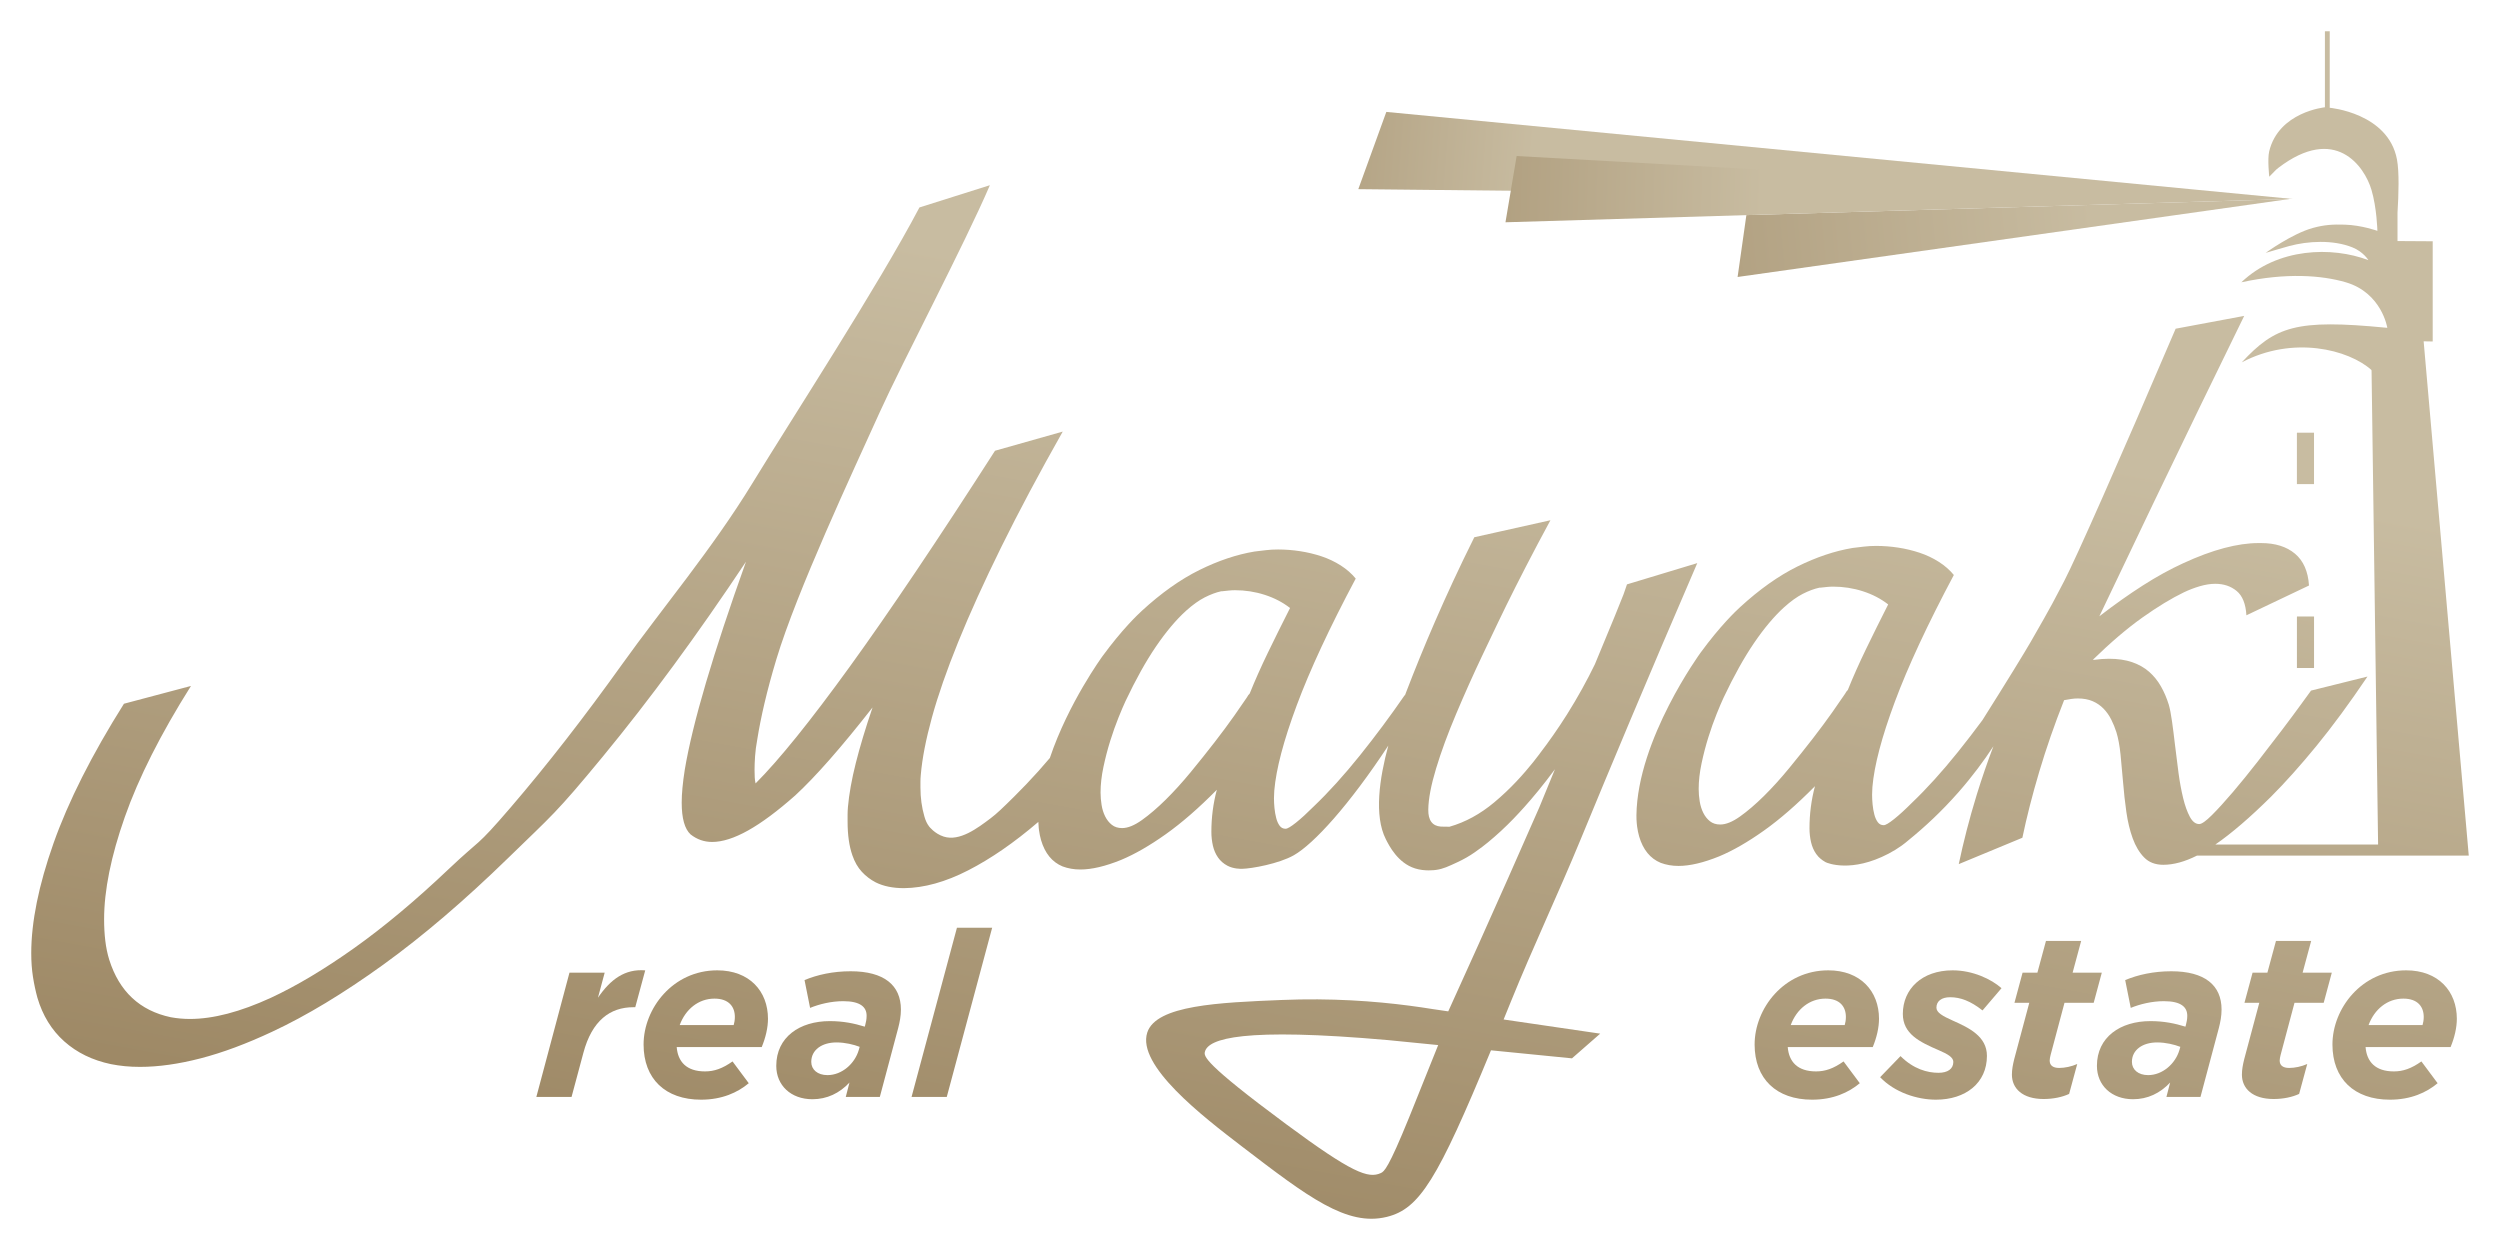 <?xml version="1.0" encoding="UTF-8"?> <svg xmlns="http://www.w3.org/2000/svg" width="400" height="200" viewBox="0 0 400 200" fill="none"><path d="M358.692 57.957C358.662 57.972 358.647 57.98 358.625 57.992C358.662 57.973 358.692 57.957 358.692 57.957Z" fill="url(#paint0_linear_589_2827)"></path><path d="M358.516 58.049C358.542 58.035 358.586 58.012 358.624 57.992C358.569 58.021 358.536 58.038 358.516 58.049Z" fill="url(#paint1_linear_589_2827)"></path><path d="M358.516 58.051C358.488 58.065 358.481 58.069 358.516 58.051V58.051Z" fill="url(#paint2_linear_589_2827)"></path><path d="M370.243 69.242H367.516V77.43H370.243V69.242Z" fill="url(#paint3_linear_589_2827)"></path><path d="M370.247 98.656H367.52V106.844H370.247V98.656Z" fill="url(#paint4_linear_589_2827)"></path><path d="M366.322 31.84L278.016 44.316L279.42 34.417L366.322 31.84Z" fill="url(#paint5_linear_589_2827)"></path><path d="M366.845 31.839L221.812 17.906L217.328 30.265L366.845 31.839Z" fill="url(#paint6_linear_589_2827)"></path><path d="M366.322 31.839C324.506 33.081 282.691 34.323 240.875 35.565C241.471 32.032 242.066 28.498 242.662 24.965C283.882 27.256 325.102 29.547 366.322 31.839Z" fill="url(#paint7_linear_589_2827)"></path><path d="M290.394 125.789C290.102 126.884 289.883 127.988 289.738 129.102C289.593 130.216 289.519 131.356 289.519 132.524C289.519 133.291 289.602 134.03 289.765 134.742C289.93 135.454 290.203 136.084 290.587 136.631C290.696 136.787 290.815 136.935 290.944 137.073C290.944 137.073 291.421 137.588 292.091 137.945C292.398 138.108 296.243 139.685 302.161 136.59C302.916 136.194 303.606 135.773 304.267 135.297C304.266 135.299 304.265 135.3 304.264 135.302C304.276 135.292 304.289 135.282 304.302 135.272C304.679 134.998 305.048 134.707 305.414 134.389C307.907 132.367 310.644 129.845 313.373 126.736C315.619 124.177 317.455 121.682 318.946 119.403C318.022 121.83 317.121 124.42 316.274 127.17C315.071 131.076 314.133 134.791 313.401 138.258L323.58 134.041C324.272 130.719 325.175 127.187 326.289 123.445C327.401 119.703 328.724 115.898 330.256 112.027C330.657 111.955 331.032 111.89 331.378 111.836C331.724 111.78 332.08 111.753 332.446 111.753C333.357 111.753 334.15 111.899 334.827 112.191C335.5 112.484 336.084 112.885 336.578 113.396C337.069 113.907 337.48 114.491 337.808 115.148C338.137 115.805 338.411 116.483 338.63 117.175C338.922 118.125 339.141 119.31 339.287 120.734C339.432 122.158 339.569 123.656 339.697 125.225C339.824 126.794 339.997 128.355 340.216 129.907C340.436 131.459 340.773 132.864 341.228 134.123C341.685 135.384 342.296 136.406 343.062 137.19C343.829 137.976 344.849 138.367 346.127 138.367C347.773 138.367 349.571 137.875 351.517 136.896H380.519V136.896H395.001L387.783 54.611L389.233 54.636V38.604L383.601 38.569V34.04C383.783 31.122 383.893 27.515 383.514 25.507C382.11 18.068 372.756 17.244 372.756 17.244V5H371.987V17.165C371.987 17.165 364.57 17.894 363.066 24.243C362.773 25.482 363.082 28.274 363.082 28.274C364.148 27.205 364.106 27.185 364.537 26.856C373.674 19.878 378.319 26.633 379.43 30.36C380.294 33.254 380.383 36.937 380.383 36.937C380.383 36.937 377.875 36.029 375.17 35.944C373.228 35.882 371.859 35.978 370.066 36.468C366.743 37.379 362.507 40.459 362.507 40.459C362.507 40.459 365.309 39.629 366.25 39.374C369.258 38.556 373.288 38.332 376.394 39.584C378.156 40.294 378.94 41.622 378.94 41.622C373.103 39.409 364.414 39.628 358.616 45.167C365.81 43.602 371.507 44.046 375.328 45.167C381.095 46.859 381.97 52.448 381.97 52.448C381.97 52.448 381.846 52.441 381.743 52.431C367.335 51.031 364.046 52.229 358.678 57.979C366.879 53.656 375.762 55.907 379.449 59.214C379.449 59.214 379.449 59.214 379.449 59.215C379.35 59.36 379.417 59.34 379.449 59.291L380.495 135.126H354.453C357.039 133.345 360.007 130.798 363.366 127.469C365.628 125.206 368.045 122.505 370.617 119.366C373.189 116.227 375.916 112.519 378.798 108.248L369.769 110.494C369.55 110.787 369.012 111.526 368.154 112.712C367.297 113.898 366.266 115.285 365.062 116.873C363.858 118.461 362.572 120.132 361.204 121.884C359.836 123.638 358.522 125.251 357.265 126.731C356.005 128.209 354.892 129.433 353.925 130.399C352.958 131.367 352.274 131.85 351.873 131.85C351.29 131.85 350.787 131.459 350.369 130.674C349.948 129.888 349.593 128.895 349.302 127.688C349.009 126.484 348.762 125.142 348.561 123.664C348.362 122.185 348.179 120.734 348.015 119.31C347.851 117.886 347.686 116.592 347.523 115.423C347.358 114.255 347.185 113.36 347.002 112.739C346.674 111.681 346.255 110.704 345.744 109.809C345.233 108.915 344.603 108.139 343.856 107.481C343.108 106.825 342.205 106.314 341.146 105.948C340.089 105.584 338.849 105.401 337.425 105.401C336.696 105.401 335.93 105.456 335.128 105.566H334.854C337.699 102.792 340.344 100.536 342.789 98.802C345.233 97.068 347.44 95.727 349.411 94.777C350.249 94.376 351.108 94.047 351.984 93.791C352.859 93.536 353.679 93.408 354.446 93.408C355.795 93.408 356.936 93.791 357.866 94.558C358.797 95.325 359.315 96.622 359.426 98.447L369.44 93.682C369.294 91.419 368.546 89.721 367.196 88.589C365.847 87.458 364.04 86.891 361.778 86.891H361.341C359.699 86.891 357.875 87.157 355.868 87.685C353.861 88.215 351.673 89.027 349.302 90.122C347.222 91.073 345.068 92.258 342.843 93.682C340.618 95.105 338.301 96.748 335.893 98.61C338.771 92.553 341.671 86.482 344.595 80.397C349.411 70.374 354.237 60.423 359.072 50.544C355.416 51.227 351.76 51.91 348.104 52.593C339.038 73.819 332.17 89.312 330.283 92.942C329.857 93.762 329.436 94.558 329.436 94.558C328.369 96.706 325.645 101.438 324.92 102.689C323.865 104.511 321.158 108.936 317.189 115.223C315.918 116.94 314.614 118.637 313.272 120.313C310.753 123.452 308.291 126.172 305.882 128.472C304.825 129.531 303.886 130.389 303.064 131.046C302.243 131.703 301.687 132.03 301.394 132.03C300.993 132.03 300.674 131.867 300.438 131.539C300.198 131.21 300.017 130.799 299.891 130.307C299.761 129.813 299.672 129.285 299.615 128.718C299.562 128.153 299.535 127.632 299.535 127.157C299.535 126.903 299.542 126.665 299.562 126.446C299.578 126.227 299.588 126.044 299.588 125.897C299.881 122.466 301.074 117.93 303.175 112.289C305.27 106.649 308.418 99.886 312.615 91.999C311.958 91.198 311.154 90.494 310.206 89.892C309.258 89.289 308.237 88.806 307.142 88.441C306.048 88.076 304.906 87.802 303.721 87.619C302.535 87.437 301.36 87.346 300.191 87.346C299.498 87.346 298.851 87.383 298.249 87.455C297.645 87.529 297.036 87.602 296.416 87.674C293.57 88.149 290.633 89.135 287.603 90.631C284.575 92.129 281.51 94.3 278.409 97.148C277.753 97.75 275.229 100.134 272.09 104.432C272.09 104.432 261.979 118.274 261.829 130.443C261.817 131.369 261.938 132.25 261.938 132.25C262.012 132.798 262.122 133.328 262.266 133.838C262.888 135.956 264.037 137.362 265.715 138.056C266.591 138.383 267.54 138.548 268.56 138.548C270.383 138.548 272.555 138.037 275.073 137.015C277.261 136.103 279.641 134.733 282.214 132.907C284.787 131.082 287.512 128.709 290.394 125.789ZM379.449 59.29V59.215C379.475 59.238 379.465 59.267 379.449 59.29ZM275.237 131.922C274.58 131.922 274.033 131.748 273.595 131.402C273.157 131.054 272.801 130.608 272.528 130.06C272.254 129.512 272.063 128.901 271.953 128.226C271.844 127.55 271.789 126.884 271.789 126.227C271.789 124.948 271.944 123.58 272.254 122.119C272.564 120.66 272.929 119.263 273.349 117.93C273.767 116.597 274.205 115.365 274.662 114.233C275.118 113.102 275.491 112.226 275.784 111.605C277.425 108.137 279.049 105.225 280.655 102.87C282.258 100.516 283.865 98.608 285.471 97.148C286.529 96.199 287.522 95.487 288.452 95.012C289.384 94.538 290.267 94.21 291.106 94.027H291.27C291.601 93.991 291.937 93.954 292.284 93.917C292.631 93.881 292.967 93.862 293.295 93.862C294.938 93.862 296.524 94.108 298.056 94.602C299.588 95.094 300.939 95.797 302.107 96.709C300.829 99.228 299.643 101.621 298.548 103.884C297.454 106.148 296.487 108.319 295.649 110.4C295.574 110.474 295.504 110.556 295.429 110.646C295.356 110.738 295.284 110.858 295.21 111.003C294.773 111.66 294.099 112.637 293.187 113.932C292.274 115.229 291.224 116.643 290.04 118.177C288.852 119.71 287.586 121.297 286.235 122.941C284.885 124.583 283.545 126.062 282.214 127.376C280.881 128.69 279.615 129.777 278.409 130.635C277.206 131.493 276.147 131.922 275.237 131.922Z" fill="url(#paint8_linear_589_2827)"></path><path d="M95.674 159.633L96.749 155.626H91.116L85.816 175.507H91.449L93.34 168.46C94.712 163.305 97.603 161.154 101.345 161.154H101.642L103.236 155.257C99.975 154.996 97.677 156.702 95.674 159.633Z" fill="url(#paint9_linear_589_2827)"></path><path d="M114.759 155.254C107.643 155.254 102.973 161.372 102.973 167.123C102.973 172.611 106.456 175.949 112.164 175.949C115.538 175.949 118.022 174.8 119.8 173.315L117.206 169.829C115.575 170.979 114.278 171.425 112.794 171.425C109.829 171.425 108.459 169.866 108.272 167.53H121.876C122.506 166.009 122.877 164.414 122.877 163.005C122.877 158.591 119.911 155.254 114.759 155.254ZM117.39 164.007H108.754C109.682 161.484 111.757 159.779 114.314 159.779C116.612 159.779 117.577 161.077 117.577 162.708C117.577 163.19 117.503 163.635 117.39 164.007Z" fill="url(#paint10_linear_589_2827)"></path><path d="M136.102 155.402C133.285 155.402 130.764 155.96 128.725 156.813L129.615 161.263C131.061 160.669 132.988 160.188 134.915 160.188C137.696 160.188 138.659 161.153 138.659 162.524C138.659 163.117 138.549 163.563 138.436 164.008L138.362 164.267C136.695 163.747 134.915 163.378 132.765 163.378C127.947 163.378 124.203 165.937 124.203 170.536C124.203 173.652 126.539 175.877 129.986 175.877C132.32 175.877 134.323 174.912 135.916 173.206L135.324 175.506H140.772L143.7 164.528C143.961 163.527 144.145 162.562 144.145 161.522C144.145 157.629 141.44 155.402 136.102 155.402ZM137.4 168.013C136.77 170.164 134.73 172.019 132.394 172.019C130.802 172.019 129.802 171.13 129.802 169.905C129.802 167.977 131.506 166.789 133.84 166.789C135.212 166.789 136.583 167.124 137.548 167.494L137.4 168.013Z" fill="url(#paint11_linear_589_2827)"></path><path d="M145.848 175.51H151.482L158.747 148.434H153.112L145.848 175.51Z" fill="url(#paint12_linear_589_2827)"></path><path d="M292.525 155.254C285.408 155.254 280.738 161.372 280.738 167.123C280.738 172.611 284.222 175.949 289.93 175.949C293.303 175.949 295.787 174.8 297.566 173.315L294.971 169.829C293.341 170.979 292.043 171.425 290.56 171.425C287.594 171.425 286.224 169.866 286.038 167.53H299.641C300.271 166.009 300.642 164.414 300.642 163.005C300.642 158.591 297.676 155.254 292.525 155.254ZM295.156 164.007H286.519C287.447 161.484 289.523 159.779 292.08 159.779C294.378 159.779 295.342 161.077 295.342 162.708C295.342 163.19 295.268 163.635 295.156 164.007Z" fill="url(#paint13_linear_589_2827)"></path><path d="M312.016 159.556C313.646 159.556 315.276 160.148 317.203 161.669L320.243 158.109C318.613 156.663 315.647 155.254 312.423 155.254C307.494 155.254 304.454 158.258 304.454 162.227C304.454 165.415 307.123 166.713 310.235 168.05C311.607 168.642 312.533 169.161 312.533 169.904C312.533 171.016 311.645 171.648 310.161 171.648C308.382 171.648 306.158 171.054 304.083 168.977L300.82 172.352C303.157 174.8 306.752 175.949 309.754 175.949C314.498 175.949 317.909 173.279 317.909 168.939C317.909 165.824 315.054 164.452 312.459 163.302C310.792 162.56 309.828 162.004 309.828 161.225C309.828 160.186 310.644 159.556 312.016 159.556Z" fill="url(#paint14_linear_589_2827)"></path><path d="M330.32 160.449H334.99L336.288 155.627H331.618L332.987 150.547H327.355L325.983 155.627H323.611L322.313 160.449H324.685L322.275 169.463C322.055 170.353 321.906 171.132 321.906 171.948C321.906 174.136 323.573 175.841 326.984 175.841C328.503 175.841 329.949 175.544 331.06 175.027L332.357 170.241C331.431 170.65 330.356 170.871 329.466 170.871C328.429 170.871 327.948 170.428 327.948 169.685C327.948 169.463 328.022 169.091 328.096 168.794L330.32 160.449Z" fill="url(#paint15_linear_589_2827)"></path><path d="M347.407 155.402C344.59 155.402 342.069 155.96 340.03 156.813L340.92 161.263C342.365 160.669 344.293 160.188 346.22 160.188C349.001 160.188 349.963 161.153 349.963 162.524C349.963 163.117 349.853 163.563 349.741 164.008L349.667 164.267C348 163.747 346.22 163.378 344.071 163.378C339.252 163.378 335.508 165.937 335.508 170.536C335.508 173.652 337.844 175.877 341.291 175.877C343.625 175.877 345.628 174.912 347.221 173.206L346.629 175.506H352.077L355.005 164.528C355.265 163.527 355.45 162.562 355.45 161.522C355.45 157.629 352.745 155.402 347.407 155.402ZM348.705 168.013C348.074 170.164 346.035 172.019 343.7 172.019C342.107 172.019 341.107 171.13 341.107 169.905C341.107 167.977 342.811 166.789 345.145 166.789C346.517 166.789 347.888 167.124 348.852 167.494L348.705 168.013Z" fill="url(#paint16_linear_589_2827)"></path><path d="M369.788 150.547H364.155L362.783 155.627H360.411L359.114 160.449H361.486L359.076 169.463C358.855 170.353 358.707 171.132 358.707 171.948C358.707 174.136 360.373 175.841 363.784 175.841C365.304 175.841 366.75 175.544 367.861 175.027L369.158 170.241C368.232 170.65 367.157 170.871 366.267 170.871C365.23 170.871 364.748 170.428 364.748 169.685C364.748 169.463 364.823 169.091 364.897 168.794L367.121 160.449H371.791L373.088 155.627H368.418L369.788 150.547Z" fill="url(#paint17_linear_589_2827)"></path><path d="M384.979 155.254C377.862 155.254 373.191 161.372 373.191 167.123C373.191 172.611 376.675 175.949 382.384 175.949C385.757 175.949 388.241 174.8 390.02 173.315L387.425 169.829C385.794 170.979 384.497 171.425 383.013 171.425C380.048 171.425 378.678 169.866 378.491 167.53H392.095C392.724 166.009 393.095 164.414 393.095 163.005C393.095 158.591 390.13 155.254 384.979 155.254ZM387.609 164.007H378.973C379.901 161.484 381.976 159.779 384.533 159.779C386.831 159.779 387.796 161.077 387.796 162.708C387.796 163.19 387.722 163.635 387.609 164.007Z" fill="url(#paint18_linear_589_2827)"></path><path d="M358.68 57.98C358.65 57.996 358.635 58.004 358.613 58.016C358.65 57.996 358.68 57.98 358.68 57.98Z" fill="url(#paint19_linear_589_2827)"></path><path d="M358.523 58.062C358.55 58.048 358.581 58.032 358.612 58.016C358.566 58.04 358.545 58.051 358.523 58.062Z" fill="url(#paint20_linear_589_2827)"></path><path d="M358.521 58.062C358.479 58.085 358.466 58.092 358.521 58.062V58.062Z" fill="url(#paint21_linear_589_2827)"></path><path d="M370.236 69.266H367.508V77.457H370.236V69.266Z" fill="url(#paint22_linear_589_2827)"></path><path d="M370.235 98.691H367.508V106.882H370.235V98.691Z" fill="url(#paint23_linear_589_2827)"></path><path d="M241.752 160.232C245.291 151.498 249.33 142.974 252.92 134.261C257.216 123.838 263.524 108.716 271.564 90.099C267.815 91.232 264.067 92.367 260.317 93.5C260.227 93.768 260.132 94.034 260.042 94.302C260.042 94.302 259.893 94.723 259.763 95.106C259.557 95.697 257.729 100.172 255.178 106.29C253.959 108.799 252.482 111.512 250.702 114.34C249.247 116.642 247.781 118.721 246.355 120.582C246.355 120.584 246.359 120.586 246.359 120.589C246.058 120.987 245.714 121.439 245.313 121.938C243.782 123.841 241.76 126.138 239.081 128.376C236.837 130.252 234.453 131.553 231.92 132.277L230.544 132.257C229.173 132.16 228.5 131.25 228.525 129.531C228.55 127.811 228.967 125.621 229.773 122.958C230.577 120.296 231.652 117.37 233.001 114.18C234.348 110.992 235.734 107.9 237.156 104.901C239.07 100.858 240.554 97.789 241.003 96.879C242.83 93.178 245.186 88.552 248.07 83.238C244.01 84.145 239.95 85.053 235.889 85.96C231.083 95.608 227.566 104.027 225.061 110.546C224.98 110.759 224.892 110.991 224.8 111.232C224.78 111.236 224.76 111.241 224.74 111.247C222.479 114.532 220.088 117.746 217.572 120.885C215.053 124.024 212.591 126.744 210.183 129.044C209.125 130.103 208.186 130.961 207.364 131.618C206.543 132.275 205.987 132.602 205.694 132.602C205.293 132.602 204.974 132.439 204.738 132.111C204.499 131.782 204.317 131.371 204.192 130.879C204.062 130.385 203.973 129.857 203.915 129.29C203.862 128.725 203.835 128.205 203.835 127.729C203.835 127.475 203.842 127.237 203.862 127.018C203.879 126.799 203.889 126.616 203.889 126.469C204.182 123.038 205.375 118.502 207.475 112.862C209.571 107.221 212.719 100.458 216.915 92.572C216.259 91.769 215.454 91.066 214.507 90.464C213.558 89.862 212.537 89.378 211.443 89.013C210.348 88.649 209.206 88.374 208.021 88.191C206.836 88.009 205.66 87.918 204.492 87.918C203.799 87.918 203.152 87.955 202.549 88.027C201.946 88.101 201.336 88.174 200.716 88.246C197.87 88.721 194.934 89.707 191.904 91.203C188.875 92.701 185.81 94.872 182.709 97.72C182.054 98.322 179.53 100.706 176.39 105.004C176.39 105.004 170.932 112.483 167.977 121.277C167.373 121.99 166.765 122.695 166.151 123.377C164.838 124.837 163.533 126.206 162.238 127.484C160.417 129.282 159.499 130.173 158.489 130.934C156.389 132.518 153.541 134.665 150.999 133.857C149.531 133.39 148.661 132.238 148.661 132.238C148.313 131.778 148.099 131.314 147.901 130.632C147.481 129.191 147.271 127.648 147.271 126.005V125.075C147.271 124.745 147.288 124.381 147.326 123.98C147.544 121.388 148.137 118.329 149.104 114.806C150.071 111.283 151.476 107.249 153.318 102.703C155.161 98.158 157.459 93.093 160.213 87.508C162.968 81.922 166.241 75.77 170.038 69.053L159.202 72.119C150.043 86.395 142.309 97.894 135.997 106.619C129.685 115.345 124.65 121.589 120.893 125.347C120.819 125.056 120.774 124.727 120.756 124.362C120.737 123.998 120.728 123.595 120.728 123.157C120.728 122.537 120.756 121.816 120.811 120.994C120.866 120.173 120.983 119.27 121.167 118.284C121.714 114.853 122.685 110.557 124.231 105.442C127.528 94.531 136.344 75.716 140.751 65.967C144.351 58.002 154.367 39.017 158.381 29.633L147.108 33.193C140.504 45.752 126.812 66.794 120.392 77.308C113.97 87.823 105.779 97.555 99.632 106.154C93.483 114.751 87.519 122.418 81.736 129.154C75.953 135.889 77.103 134.009 71.793 139.048C66.485 144.086 61.441 148.302 56.662 151.698C51.881 155.092 47.449 157.74 43.364 159.638C38.438 161.902 34.115 163.034 30.393 163.034C29.372 163.034 28.349 162.943 27.328 162.759C22.366 161.701 19.082 158.634 17.478 153.559C17.185 152.61 16.976 151.596 16.848 150.521C16.72 149.443 16.657 148.302 16.657 147.099C16.657 142.461 17.76 137.003 19.968 130.724C22.175 124.446 25.705 117.453 30.557 109.751L19.831 112.598C14.686 120.776 10.93 128.224 8.557 134.94C6.186 141.658 5 147.517 5 152.519C5 153.87 5.092 155.13 5.274 156.299C5.457 157.466 5.694 158.579 5.986 159.638C6.825 162.486 8.256 164.813 10.281 166.621C12.306 168.428 14.796 169.641 17.751 170.263C18.48 170.407 19.229 170.517 19.995 170.591C20.761 170.664 21.563 170.701 22.403 170.701C25.358 170.701 28.595 170.244 32.117 169.331C35.638 168.419 39.459 166.995 43.582 165.06C49.055 162.505 54.965 158.935 61.313 154.354C67.662 149.771 74.338 144.067 81.343 137.241C88.348 130.414 88.913 130.203 96.43 121.076C103.946 111.95 111.59 101.545 119.361 89.862C116.734 97.2 114.599 103.654 112.957 109.221C111.316 114.788 110.184 119.433 109.564 123.157C109.236 125.238 109.072 126.991 109.072 128.414C109.072 130.934 109.545 132.631 110.494 133.507C111.515 134.311 112.665 134.713 113.942 134.713C115.584 134.713 117.5 134.101 119.689 132.878C121.878 131.655 124.395 129.783 127.241 127.265C130.487 124.271 134.61 119.58 139.609 113.191C138.477 116.513 137.585 119.48 136.928 122.09C136.271 124.701 135.851 127.046 135.669 129.126C135.633 129.564 135.614 129.966 135.614 130.332V131.427C135.614 133.581 135.868 135.388 136.38 136.848C136.744 137.907 137.247 138.784 137.885 139.477C138.523 140.17 139.262 140.736 140.102 141.174C141.342 141.795 142.856 142.105 144.644 142.105C147.853 142.068 151.275 141.12 154.905 139.257C158.536 137.395 162.266 134.822 166.097 131.536C166.11 131.524 166.122 131.512 166.135 131.501C166.158 132.226 166.239 132.822 166.239 132.822C166.312 133.37 166.422 133.9 166.566 134.41C167.188 136.528 168.337 137.934 170.015 138.628C170.891 138.955 171.84 139.12 172.86 139.12C174.684 139.12 176.856 138.609 179.373 137.587C181.562 136.675 183.942 135.305 186.515 133.479C189.087 131.654 191.812 129.281 194.695 126.361C194.402 127.456 194.184 128.56 194.038 129.674C193.894 130.788 193.82 131.928 193.82 133.096C193.82 133.863 193.903 134.602 194.065 135.314C194.231 136.026 194.504 136.656 194.887 137.203C195.27 137.751 195.772 138.189 196.392 138.517C197.376 139.037 198.525 139.015 198.746 139.01C200.26 138.982 204.62 138.196 207.01 136.841C210.198 135.034 215.863 128.826 222.128 119.295C220.708 124.534 219.827 130.498 221.729 134.266C222.275 135.344 223.654 138.079 226.412 138.948C227.964 139.438 229.571 139.215 229.81 139.18C230.946 139.013 231.738 138.623 233.15 137.971C234.189 137.491 235.13 136.952 235.98 136.353C236.831 135.755 237.525 135.231 238.068 134.78C238.778 134.195 239.469 133.592 240.142 132.972C241.596 131.631 242.834 130.309 243.884 129.138C245.183 127.688 246.883 125.668 248.791 123.079L246.29 129.175C244.644 132.939 242.979 136.713 241.299 140.498C238.12 147.67 234.924 154.776 231.72 161.818C230.887 161.696 230.055 161.574 229.222 161.452C228.091 161.268 226.881 161.09 225.61 160.923C225.579 160.918 225.549 160.914 225.518 160.909C225.518 160.909 225.517 160.91 225.517 160.91C219.898 160.175 212.978 159.672 205.089 159.996C195.054 160.407 184.99 160.821 183.564 165.202C181.85 170.469 192.4 178.606 198.702 183.428C209.298 191.535 215.493 196.275 221.891 194.701C227.123 193.413 229.992 188.799 238.558 168.05C242.878 168.478 247.198 168.907 251.517 169.335C253.022 168.017 254.527 166.7 256.031 165.383C250.88 164.628 245.73 163.873 240.579 163.118C240.961 162.181 241.35 161.225 241.752 160.232ZM199.95 110.972C199.875 111.046 199.804 111.128 199.729 111.218C199.656 111.311 199.585 111.43 199.511 111.575C199.074 112.232 198.4 113.209 197.488 114.504C196.575 115.801 195.524 117.215 194.341 118.749C193.153 120.282 191.887 121.869 190.536 123.514C189.186 125.155 187.845 126.634 186.515 127.948C185.181 129.263 183.915 130.349 182.71 131.207C181.507 132.066 180.448 132.494 179.537 132.494C178.881 132.494 178.334 132.321 177.896 131.974C177.458 131.627 177.102 131.18 176.829 130.632C176.555 130.085 176.363 129.473 176.254 128.798C176.145 128.122 176.089 127.456 176.089 126.799C176.089 125.52 176.244 124.152 176.555 122.691C176.864 121.232 177.23 119.835 177.649 118.502C178.068 117.169 178.506 115.937 178.962 114.805C179.419 113.674 179.791 112.799 180.084 112.177C181.725 108.709 183.349 105.797 184.955 103.442C186.559 101.088 188.165 99.18 189.771 97.72C190.829 96.771 191.823 96.059 192.752 95.585C193.685 95.111 194.567 94.782 195.407 94.599H195.571C195.901 94.563 196.238 94.526 196.585 94.49C196.931 94.454 197.267 94.434 197.595 94.434C199.238 94.434 200.825 94.68 202.356 95.174C203.889 95.666 205.24 96.37 206.408 97.281C205.129 99.801 203.944 102.193 202.849 104.456C201.755 106.72 200.788 108.891 199.95 110.972ZM225.968 177.527C225.798 177.953 225.626 178.378 225.454 178.803C222.125 186.988 221.465 187.443 220.935 187.688C218.935 188.614 216.346 187.685 205.796 179.877C192.566 170.085 192.604 168.988 192.787 168.279C193.335 166.151 198.892 164.372 222.084 166.417C224.759 166.682 227.434 166.947 230.109 167.212C228.31 171.674 226.928 175.126 225.968 177.527Z" fill="url(#paint24_linear_589_2827)"></path><defs><linearGradient id="paint0_linear_589_2827" x1="319.997" y1="221.757" x2="352.696" y2="83.235" gradientUnits="userSpaceOnUse"><stop stop-color="#99835F"></stop><stop offset="1" stop-color="#C8BCA1"></stop></linearGradient><linearGradient id="paint1_linear_589_2827" x1="319.924" y1="221.74" x2="352.622" y2="83.218" gradientUnits="userSpaceOnUse"><stop stop-color="#99835F"></stop><stop offset="1" stop-color="#C8BCA1"></stop></linearGradient><linearGradient id="paint2_linear_589_2827" x1="319.869" y1="221.728" x2="351.901" y2="86.029" gradientUnits="userSpaceOnUse"><stop stop-color="#99835F"></stop><stop offset="1" stop-color="#C8BCA1"></stop></linearGradient><linearGradient id="paint3_linear_589_2827" x1="333.121" y1="224.925" x2="365.852" y2="86.354" gradientUnits="userSpaceOnUse"><stop stop-color="#99835F"></stop><stop offset="1" stop-color="#C8BCA1"></stop></linearGradient><linearGradient id="paint4_linear_589_2827" x1="339.696" y1="226.478" x2="372.428" y2="87.906" gradientUnits="userSpaceOnUse"><stop stop-color="#99835F"></stop><stop offset="1" stop-color="#C8BCA1"></stop></linearGradient><linearGradient id="paint5_linear_589_2827" x1="208.887" y1="46.165" x2="334.817" y2="33.92" gradientUnits="userSpaceOnUse"><stop stop-color="#99835F"></stop><stop offset="1" stop-color="#C8BCA1"></stop></linearGradient><linearGradient id="paint6_linear_589_2827" x1="176.519" y1="20.673" x2="245.269" y2="26.115" gradientUnits="userSpaceOnUse"><stop stop-color="#99835F"></stop><stop offset="1" stop-color="#C8BCA1"></stop></linearGradient><linearGradient id="paint7_linear_589_2827" x1="195.567" y1="28.901" x2="282.101" y2="31.452" gradientUnits="userSpaceOnUse"><stop stop-color="#99835F"></stop><stop offset="1" stop-color="#C8BCA1"></stop></linearGradient><linearGradient id="paint8_linear_589_2827" x1="308.883" y1="239.794" x2="339.074" y2="74.457" gradientUnits="userSpaceOnUse"><stop stop-color="#99835F"></stop><stop offset="1" stop-color="#C8BCA1"></stop></linearGradient><linearGradient id="paint9_linear_589_2827" x1="88.302" y1="199.514" x2="118.493" y2="34.177" gradientUnits="userSpaceOnUse"><stop stop-color="#99835F"></stop><stop offset="1" stop-color="#C8BCA1"></stop></linearGradient><linearGradient id="paint10_linear_589_2827" x1="106.037" y1="202.75" x2="136.228" y2="37.413" gradientUnits="userSpaceOnUse"><stop stop-color="#99835F"></stop><stop offset="1" stop-color="#C8BCA1"></stop></linearGradient><linearGradient id="paint11_linear_589_2827" x1="126.798" y1="206.543" x2="156.989" y2="41.206" gradientUnits="userSpaceOnUse"><stop stop-color="#99835F"></stop><stop offset="1" stop-color="#C8BCA1"></stop></linearGradient><linearGradient id="paint12_linear_589_2827" x1="143.609" y1="209.617" x2="173.799" y2="44.279" gradientUnits="userSpaceOnUse"><stop stop-color="#99835F"></stop><stop offset="1" stop-color="#C8BCA1"></stop></linearGradient><linearGradient id="paint13_linear_589_2827" x1="278.074" y1="234.164" x2="308.265" y2="68.827" gradientUnits="userSpaceOnUse"><stop stop-color="#99835F"></stop><stop offset="1" stop-color="#C8BCA1"></stop></linearGradient><linearGradient id="paint14_linear_589_2827" x1="297.32" y1="237.679" x2="327.511" y2="72.342" gradientUnits="userSpaceOnUse"><stop stop-color="#99835F"></stop><stop offset="1" stop-color="#C8BCA1"></stop></linearGradient><linearGradient id="paint15_linear_589_2827" x1="314.214" y1="240.768" x2="344.405" y2="75.431" gradientUnits="userSpaceOnUse"><stop stop-color="#99835F"></stop><stop offset="1" stop-color="#C8BCA1"></stop></linearGradient><linearGradient id="paint16_linear_589_2827" x1="331.293" y1="243.884" x2="361.484" y2="78.547" gradientUnits="userSpaceOnUse"><stop stop-color="#99835F"></stop><stop offset="1" stop-color="#C8BCA1"></stop></linearGradient><linearGradient id="paint17_linear_589_2827" x1="349.828" y1="247.271" x2="380.019" y2="81.934" gradientUnits="userSpaceOnUse"><stop stop-color="#99835F"></stop><stop offset="1" stop-color="#C8BCA1"></stop></linearGradient><linearGradient id="paint18_linear_589_2827" x1="367.548" y1="250.503" x2="397.738" y2="85.166" gradientUnits="userSpaceOnUse"><stop stop-color="#99835F"></stop><stop offset="1" stop-color="#C8BCA1"></stop></linearGradient><linearGradient id="paint19_linear_589_2827" x1="324.951" y1="242.651" x2="355.11" y2="77.378" gradientUnits="userSpaceOnUse"><stop stop-color="#99835F"></stop><stop offset="1" stop-color="#C8BCA1"></stop></linearGradient><linearGradient id="paint20_linear_589_2827" x1="324.882" y1="242.639" x2="355.041" y2="77.365" gradientUnits="userSpaceOnUse"><stop stop-color="#99835F"></stop><stop offset="1" stop-color="#C8BCA1"></stop></linearGradient><linearGradient id="paint21_linear_589_2827" x1="324.824" y1="242.63" x2="354.984" y2="77.356" gradientUnits="userSpaceOnUse"><stop stop-color="#99835F"></stop><stop offset="1" stop-color="#C8BCA1"></stop></linearGradient><linearGradient id="paint22_linear_589_2827" x1="337.566" y1="245.028" x2="367.757" y2="79.691" gradientUnits="userSpaceOnUse"><stop stop-color="#99835F"></stop><stop offset="1" stop-color="#C8BCA1"></stop></linearGradient><linearGradient id="paint23_linear_589_2827" x1="342.759" y1="245.977" x2="372.95" y2="80.64" gradientUnits="userSpaceOnUse"><stop stop-color="#99835F"></stop><stop offset="1" stop-color="#C8BCA1"></stop></linearGradient><linearGradient id="paint24_linear_589_2827" x1="122.576" y1="205.773" x2="152.767" y2="40.436" gradientUnits="userSpaceOnUse"><stop stop-color="#99835F"></stop><stop offset="1" stop-color="#C8BCA1"></stop></linearGradient></defs></svg> 